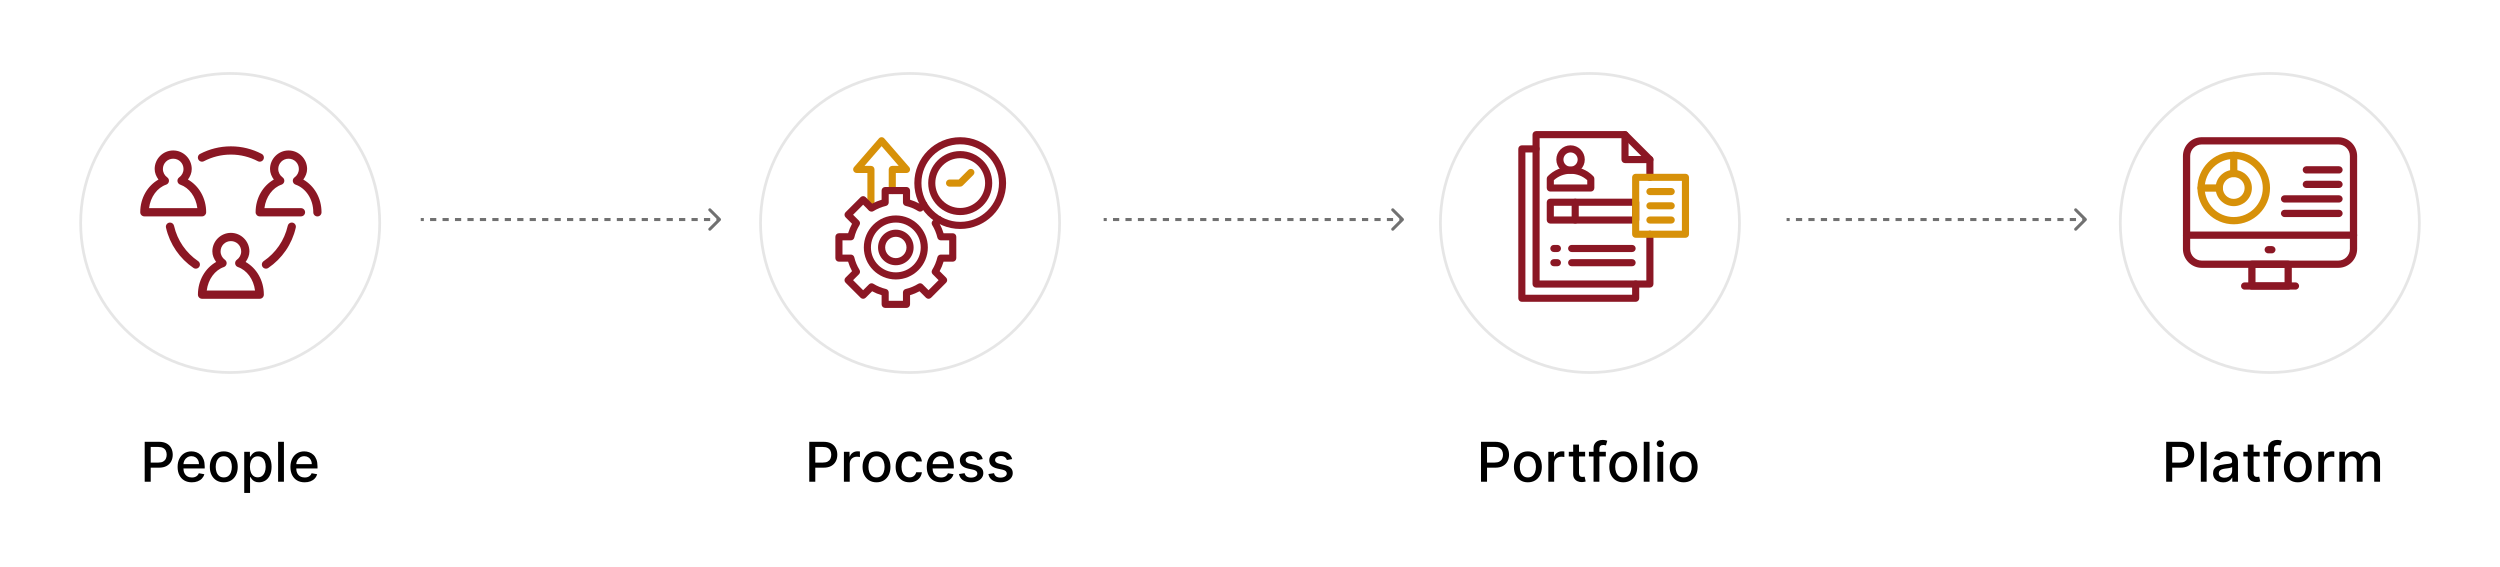 <svg width="820" height="186" viewBox="0 0 820 186" fill="none" xmlns="http://www.w3.org/2000/svg">
<g clip-path="url(#clip0_2499_2400)">
<g filter="url(#filter0_d_2499_2400)">
<circle cx="75.5" cy="69.5" r="49.5" fill="white"/>
<circle cx="75.5" cy="69.5" r="49.045" stroke="#E6E6E6" stroke-width="0.91"/>
</g>
<g filter="url(#filter1_d_2499_2400)">
<circle cx="298.5" cy="69.5" r="49.5" fill="white"/>
<circle cx="298.5" cy="69.5" r="49.045" stroke="#E6E6E6" stroke-width="0.91"/>
</g>
<g filter="url(#filter2_d_2499_2400)">
<circle cx="521.5" cy="69.5" r="49.5" fill="white"/>
<circle cx="521.5" cy="69.5" r="49.045" stroke="#E6E6E6" stroke-width="0.91"/>
</g>
<g filter="url(#filter3_d_2499_2400)">
<circle cx="744.5" cy="69.5" r="49.5" fill="white"/>
<circle cx="744.5" cy="69.5" r="49.045" stroke="#E6E6E6" stroke-width="0.91"/>
</g>
<path d="M766.952 87.857H722.19C718.777 87.857 716 85.079 716 81.666V51.19C716 47.777 718.777 45 722.19 45H766.952C770.365 45 773.142 47.777 773.142 51.19V81.666C773.142 85.079 770.365 87.857 766.952 87.857ZM722.19 47.38C720.09 47.38 718.381 49.089 718.381 51.19V81.666C718.381 83.766 720.09 85.475 722.19 85.475H766.952C769.053 85.475 770.761 83.766 770.761 81.666V51.19C770.761 49.089 769.053 47.38 766.952 47.38H722.19Z" fill="#8B1724"/>
<path d="M750.523 95H738.618C737.961 95 737.428 94.467 737.428 93.809V86.667C737.428 86.009 737.961 85.476 738.618 85.476H750.523C751.181 85.476 751.714 86.009 751.714 86.667V93.809C751.714 94.467 751.181 95 750.523 95ZM739.809 92.619H749.333V87.857H739.809V92.619Z" fill="#8B1724"/>
<path d="M752.905 95H736.239C735.582 95 735.049 94.467 735.049 93.809C735.049 93.152 735.582 92.619 736.239 92.619H752.905C753.563 92.619 754.096 93.152 754.096 93.809C754.096 94.467 753.563 95 752.905 95Z" fill="#8B1724"/>
<path d="M771.953 78.333H717.192C716.535 78.333 716.002 77.8 716.002 77.143C716.002 76.485 716.535 75.952 717.192 75.952H771.953C772.611 75.952 773.144 76.485 773.144 77.143C773.144 77.8 772.611 78.333 771.953 78.333Z" fill="#8B1724"/>
<path d="M732.667 67.619C729.385 67.619 726.715 64.949 726.715 61.666C726.715 58.384 729.385 55.714 732.667 55.714C735.95 55.714 738.62 58.384 738.62 61.666C738.62 64.949 735.95 67.619 732.667 67.619ZM732.667 58.095C730.698 58.095 729.096 59.697 729.096 61.666C729.096 63.636 730.698 65.238 732.667 65.238C734.636 65.238 736.239 63.636 736.239 61.666C736.239 59.697 734.636 58.095 732.667 58.095Z" fill="#D79109"/>
<path d="M732.667 73.571C726.103 73.571 720.762 68.231 720.762 61.666C720.762 55.101 726.102 49.761 732.667 49.761C739.232 49.761 744.572 55.101 744.572 61.666C744.572 68.231 739.232 73.571 732.667 73.571ZM732.667 52.142C727.416 52.142 723.143 56.415 723.143 61.666C723.143 66.917 727.416 71.19 732.667 71.19C737.918 71.19 742.191 66.917 742.191 61.666C742.191 56.415 737.918 52.142 732.667 52.142Z" fill="#D79109"/>
<path d="M732.667 58.095C732.01 58.095 731.477 57.562 731.477 56.904V50.952C731.477 50.295 732.01 49.761 732.667 49.761C733.324 49.761 733.858 50.295 733.858 50.952V56.904C733.858 57.562 733.324 58.095 732.667 58.095Z" fill="#D79109"/>
<path d="M727.907 62.858H721.954C721.297 62.858 720.764 62.325 720.764 61.667C720.764 61.01 721.297 60.477 721.954 60.477H727.907C728.564 60.477 729.097 61.01 729.097 61.667C729.097 62.325 728.564 62.858 727.907 62.858Z" fill="#D79109"/>
<path d="M767.19 71.191H749.333C748.676 71.191 748.143 70.657 748.143 70C748.143 69.343 748.676 68.81 749.333 68.81H767.19C767.847 68.81 768.38 69.343 768.38 70C768.38 70.657 767.847 71.191 767.19 71.191Z" fill="#8B1724"/>
<path d="M767.19 66.429H749.333C748.676 66.429 748.143 65.896 748.143 65.238C748.143 64.581 748.676 64.048 749.333 64.048H767.19C767.847 64.048 768.38 64.581 768.38 65.238C768.38 65.896 767.847 66.429 767.19 66.429Z" fill="#8B1724"/>
<path d="M767.19 61.667H756.476C755.818 61.667 755.285 61.134 755.285 60.477C755.285 59.819 755.818 59.286 756.476 59.286H767.19C767.847 59.286 768.38 59.819 768.38 60.477C768.38 61.134 767.847 61.667 767.19 61.667Z" fill="#8B1724"/>
<path d="M767.19 56.905H756.476C755.818 56.905 755.285 56.372 755.285 55.715C755.285 55.057 755.818 54.524 756.476 54.524H767.19C767.847 54.524 768.38 55.057 768.38 55.715C768.38 56.372 767.847 56.905 767.19 56.905Z" fill="#8B1724"/>
<path d="M745.166 83.095H743.976C743.318 83.095 742.785 82.562 742.785 81.904C742.785 81.247 743.318 80.714 743.976 80.714H745.166C745.824 80.714 746.357 81.247 746.357 81.904C746.357 82.562 745.824 83.095 745.166 83.095Z" fill="#8B1724"/>
<path d="M47.46 158V144.909H52.126C53.144 144.909 53.988 145.094 54.657 145.465C55.326 145.836 55.827 146.343 56.159 146.987C56.492 147.626 56.658 148.346 56.658 149.147C56.658 149.952 56.489 150.677 56.153 151.32C55.821 151.96 55.318 152.467 54.644 152.842C53.975 153.212 53.134 153.398 52.12 153.398H48.911V151.723H51.941C52.584 151.723 53.106 151.612 53.507 151.391C53.907 151.165 54.201 150.858 54.389 150.47C54.576 150.082 54.67 149.641 54.67 149.147C54.67 148.653 54.576 148.214 54.389 147.83C54.201 147.447 53.905 147.146 53.5 146.929C53.1 146.712 52.571 146.603 51.915 146.603H49.435V158H47.46ZM62.928 158.198C61.961 158.198 61.128 157.991 60.429 157.578C59.735 157.161 59.198 156.575 58.818 155.82C58.443 155.062 58.256 154.173 58.256 153.155C58.256 152.149 58.443 151.263 58.818 150.496C59.198 149.729 59.726 149.13 60.404 148.7C61.085 148.269 61.882 148.054 62.794 148.054C63.348 148.054 63.885 148.146 64.405 148.329C64.925 148.512 65.391 148.8 65.805 149.192C66.218 149.584 66.544 150.093 66.783 150.719C67.022 151.342 67.141 152.098 67.141 152.989V153.666H59.336V152.234H65.268C65.268 151.732 65.166 151.286 64.961 150.898C64.757 150.506 64.469 150.197 64.098 149.972C63.732 149.746 63.301 149.633 62.807 149.633C62.27 149.633 61.801 149.765 61.401 150.029C61.004 150.289 60.698 150.63 60.48 151.052C60.267 151.469 60.161 151.923 60.161 152.413V153.532C60.161 154.188 60.276 154.746 60.506 155.207C60.74 155.667 61.066 156.018 61.484 156.261C61.901 156.5 62.389 156.619 62.948 156.619C63.31 156.619 63.64 156.568 63.938 156.466C64.237 156.359 64.495 156.202 64.712 155.993C64.929 155.784 65.095 155.526 65.21 155.219L67.019 155.545C66.874 156.078 66.615 156.545 66.24 156.945C65.869 157.342 65.402 157.651 64.84 157.872C64.281 158.089 63.644 158.198 62.928 158.198ZM73.397 158.198C72.477 158.198 71.673 157.987 70.987 157.565C70.301 157.143 69.769 156.553 69.389 155.795C69.01 155.036 68.82 154.15 68.82 153.136C68.82 152.117 69.01 151.227 69.389 150.464C69.769 149.701 70.301 149.109 70.987 148.687C71.673 148.265 72.477 148.054 73.397 148.054C74.317 148.054 75.121 148.265 75.807 148.687C76.493 149.109 77.026 149.701 77.405 150.464C77.784 151.227 77.974 152.117 77.974 153.136C77.974 154.15 77.784 155.036 77.405 155.795C77.026 156.553 76.493 157.143 75.807 157.565C75.121 157.987 74.317 158.198 73.397 158.198ZM73.403 156.594C74 156.594 74.494 156.436 74.886 156.121C75.278 155.805 75.568 155.386 75.756 154.862C75.947 154.337 76.043 153.76 76.043 153.129C76.043 152.503 75.947 151.928 75.756 151.403C75.568 150.875 75.278 150.451 74.886 150.131C74.494 149.812 74 149.652 73.403 149.652C72.803 149.652 72.304 149.812 71.908 150.131C71.516 150.451 71.224 150.875 71.032 151.403C70.844 151.928 70.751 152.503 70.751 153.129C70.751 153.76 70.844 154.337 71.032 154.862C71.224 155.386 71.516 155.805 71.908 156.121C72.304 156.436 72.803 156.594 73.403 156.594ZM80.107 161.682V148.182H81.974V149.773H82.133C82.244 149.569 82.404 149.332 82.613 149.064C82.822 148.795 83.111 148.561 83.482 148.361C83.853 148.156 84.343 148.054 84.952 148.054C85.745 148.054 86.452 148.254 87.074 148.655C87.697 149.055 88.184 149.633 88.538 150.387C88.896 151.141 89.075 152.049 89.075 153.11C89.075 154.171 88.898 155.081 88.545 155.839C88.191 156.594 87.705 157.175 87.087 157.585C86.469 157.989 85.764 158.192 84.971 158.192C84.375 158.192 83.887 158.092 83.508 157.891C83.133 157.691 82.839 157.457 82.626 157.188C82.412 156.92 82.248 156.681 82.133 156.472H82.018V161.682H80.107ZM81.98 153.091C81.98 153.781 82.08 154.386 82.28 154.906C82.481 155.426 82.77 155.833 83.15 156.127C83.529 156.417 83.993 156.562 84.543 156.562C85.114 156.562 85.591 156.411 85.975 156.108C86.359 155.801 86.648 155.386 86.844 154.862C87.045 154.337 87.145 153.747 87.145 153.091C87.145 152.443 87.047 151.862 86.851 151.346C86.659 150.83 86.369 150.423 85.981 150.125C85.598 149.827 85.118 149.678 84.543 149.678C83.989 149.678 83.52 149.82 83.137 150.106C82.758 150.391 82.47 150.79 82.274 151.301C82.078 151.812 81.98 152.409 81.98 153.091ZM93.128 144.909V158H91.216V144.909H93.128ZM99.93 158.198C98.963 158.198 98.13 157.991 97.431 157.578C96.737 157.161 96.2 156.575 95.82 155.82C95.445 155.062 95.258 154.173 95.258 153.155C95.258 152.149 95.445 151.263 95.82 150.496C96.2 149.729 96.728 149.13 97.406 148.7C98.087 148.269 98.884 148.054 99.796 148.054C100.35 148.054 100.887 148.146 101.407 148.329C101.927 148.512 102.393 148.8 102.807 149.192C103.22 149.584 103.546 150.093 103.785 150.719C104.023 151.342 104.143 152.098 104.143 152.989V153.666H96.338V152.234H102.27C102.27 151.732 102.168 151.286 101.963 150.898C101.759 150.506 101.471 150.197 101.1 149.972C100.734 149.746 100.303 149.633 99.809 149.633C99.272 149.633 98.803 149.765 98.403 150.029C98.006 150.289 97.7 150.63 97.482 151.052C97.269 151.469 97.163 151.923 97.163 152.413V153.532C97.163 154.188 97.278 154.746 97.508 155.207C97.742 155.667 98.068 156.018 98.486 156.261C98.903 156.5 99.391 156.619 99.95 156.619C100.312 156.619 100.642 156.568 100.94 156.466C101.239 156.359 101.496 156.202 101.714 155.993C101.931 155.784 102.097 155.526 102.212 155.219L104.021 155.545C103.876 156.078 103.616 156.545 103.241 156.945C102.871 157.342 102.404 157.651 101.842 157.872C101.283 158.089 100.646 158.198 99.93 158.198Z" fill="black"/>
<path d="M265.441 158V144.909H270.107C271.126 144.909 271.97 145.094 272.639 145.465C273.308 145.836 273.808 146.343 274.141 146.987C274.473 147.626 274.639 148.346 274.639 149.147C274.639 149.952 274.471 150.677 274.134 151.32C273.802 151.96 273.299 152.467 272.626 152.842C271.957 153.212 271.115 153.398 270.101 153.398H266.892V151.723H269.922C270.565 151.723 271.087 151.612 271.488 151.391C271.889 151.165 272.183 150.858 272.37 150.47C272.558 150.082 272.651 149.641 272.651 149.147C272.651 148.653 272.558 148.214 272.37 147.83C272.183 147.447 271.886 147.146 271.482 146.929C271.081 146.712 270.553 146.603 269.896 146.603H267.416V158H265.441ZM276.801 158V148.182H278.649V149.741H278.751C278.93 149.213 279.245 148.798 279.697 148.495C280.153 148.188 280.669 148.035 281.244 148.035C281.363 148.035 281.504 148.039 281.666 148.048C281.832 148.056 281.962 148.067 282.056 148.08V149.908C281.979 149.886 281.843 149.863 281.647 149.837C281.451 149.808 281.255 149.793 281.059 149.793C280.607 149.793 280.204 149.888 279.85 150.08C279.501 150.268 279.224 150.53 279.019 150.866C278.815 151.199 278.713 151.578 278.713 152.004V158H276.801ZM287.494 158.198C286.573 158.198 285.77 157.987 285.084 157.565C284.398 157.143 283.865 156.553 283.486 155.795C283.107 155.036 282.917 154.15 282.917 153.136C282.917 152.117 283.107 151.227 283.486 150.464C283.865 149.701 284.398 149.109 285.084 148.687C285.77 148.265 286.573 148.054 287.494 148.054C288.414 148.054 289.217 148.265 289.903 148.687C290.59 149.109 291.122 149.701 291.502 150.464C291.881 151.227 292.07 152.117 292.07 153.136C292.07 154.15 291.881 155.036 291.502 155.795C291.122 156.553 290.59 157.143 289.903 157.565C289.217 157.987 288.414 158.198 287.494 158.198ZM287.5 156.594C288.097 156.594 288.591 156.436 288.983 156.121C289.375 155.805 289.665 155.386 289.852 154.862C290.044 154.337 290.14 153.76 290.14 153.129C290.14 152.503 290.044 151.928 289.852 151.403C289.665 150.875 289.375 150.451 288.983 150.131C288.591 149.812 288.097 149.652 287.5 149.652C286.899 149.652 286.401 149.812 286.004 150.131C285.612 150.451 285.32 150.875 285.129 151.403C284.941 151.928 284.847 152.503 284.847 153.129C284.847 153.76 284.941 154.337 285.129 154.862C285.32 155.386 285.612 155.805 286.004 156.121C286.401 156.436 286.899 156.594 287.5 156.594ZM298.339 158.198C297.389 158.198 296.571 157.983 295.885 157.553C295.203 157.118 294.679 156.519 294.312 155.756C293.946 154.994 293.763 154.12 293.763 153.136C293.763 152.138 293.95 151.259 294.325 150.496C294.7 149.729 295.229 149.13 295.91 148.7C296.592 148.269 297.396 148.054 298.32 148.054C299.066 148.054 299.731 148.192 300.315 148.469C300.898 148.742 301.369 149.126 301.727 149.62C302.089 150.114 302.305 150.692 302.373 151.352H300.513C300.41 150.892 300.176 150.496 299.81 150.163C299.447 149.831 298.962 149.665 298.352 149.665C297.82 149.665 297.353 149.805 296.952 150.087C296.556 150.364 296.247 150.76 296.025 151.276C295.804 151.787 295.693 152.392 295.693 153.091C295.693 153.807 295.802 154.425 296.019 154.945C296.236 155.464 296.543 155.867 296.94 156.153C297.34 156.438 297.811 156.581 298.352 156.581C298.714 156.581 299.043 156.515 299.337 156.383C299.635 156.246 299.884 156.053 300.084 155.801C300.289 155.55 300.432 155.247 300.513 154.893H302.373C302.305 155.528 302.098 156.095 301.753 156.594C301.408 157.092 300.945 157.484 300.366 157.77C299.79 158.055 299.115 158.198 298.339 158.198ZM308.648 158.198C307.681 158.198 306.848 157.991 306.149 157.578C305.454 157.161 304.917 156.575 304.538 155.82C304.163 155.062 303.976 154.173 303.976 153.155C303.976 152.149 304.163 151.263 304.538 150.496C304.917 149.729 305.446 149.13 306.123 148.7C306.805 148.269 307.602 148.054 308.514 148.054C309.068 148.054 309.605 148.146 310.125 148.329C310.645 148.512 311.111 148.8 311.525 149.192C311.938 149.584 312.264 150.093 312.503 150.719C312.741 151.342 312.861 152.098 312.861 152.989V153.666H305.056V152.234H310.988C310.988 151.732 310.885 151.286 310.681 150.898C310.476 150.506 310.189 150.197 309.818 149.972C309.451 149.746 309.021 149.633 308.527 149.633C307.99 149.633 307.521 149.765 307.12 150.029C306.724 150.289 306.417 150.63 306.2 151.052C305.987 151.469 305.88 151.923 305.88 152.413V153.532C305.88 154.188 305.995 154.746 306.226 155.207C306.46 155.667 306.786 156.018 307.204 156.261C307.621 156.5 308.109 156.619 308.667 156.619C309.03 156.619 309.36 156.568 309.658 156.466C309.956 156.359 310.214 156.202 310.432 155.993C310.649 155.784 310.815 155.526 310.93 155.219L312.739 155.545C312.594 156.078 312.334 156.545 311.959 156.945C311.589 157.342 311.122 157.651 310.559 157.872C310.001 158.089 309.364 158.198 308.648 158.198ZM322.338 150.579L320.606 150.886C320.534 150.664 320.419 150.453 320.261 150.253C320.108 150.053 319.899 149.888 319.634 149.761C319.37 149.633 319.04 149.569 318.644 149.569C318.103 149.569 317.651 149.69 317.289 149.933C316.926 150.172 316.745 150.481 316.745 150.86C316.745 151.188 316.867 151.452 317.11 151.653C317.353 151.853 317.745 152.017 318.286 152.145L319.845 152.503C320.749 152.712 321.422 153.033 321.865 153.468C322.309 153.903 322.53 154.467 322.53 155.162C322.53 155.75 322.36 156.274 322.019 156.734C321.682 157.19 321.211 157.548 320.606 157.808C320.005 158.068 319.309 158.198 318.516 158.198C317.416 158.198 316.519 157.964 315.825 157.495C315.13 157.022 314.704 156.351 314.546 155.482L316.394 155.2C316.509 155.682 316.745 156.046 317.103 156.293C317.461 156.536 317.928 156.658 318.503 156.658C319.13 156.658 319.63 156.528 320.005 156.268C320.38 156.004 320.568 155.682 320.568 155.303C320.568 154.996 320.453 154.738 320.223 154.529C319.997 154.32 319.649 154.163 319.181 154.056L317.519 153.692C316.603 153.483 315.925 153.151 315.486 152.695C315.051 152.239 314.834 151.661 314.834 150.962C314.834 150.383 314.996 149.876 315.32 149.441C315.644 149.006 316.091 148.668 316.662 148.425C317.233 148.178 317.887 148.054 318.625 148.054C319.686 148.054 320.521 148.284 321.13 148.744C321.74 149.2 322.142 149.812 322.338 150.579ZM331.989 150.579L330.256 150.886C330.184 150.664 330.069 150.453 329.911 150.253C329.758 150.053 329.549 149.888 329.285 149.761C329.021 149.633 328.69 149.569 328.294 149.569C327.753 149.569 327.301 149.69 326.939 149.933C326.577 150.172 326.396 150.481 326.396 150.86C326.396 151.188 326.517 151.452 326.76 151.653C327.003 151.853 327.395 152.017 327.936 152.145L329.496 152.503C330.399 152.712 331.073 153.033 331.516 153.468C331.959 153.903 332.18 154.467 332.18 155.162C332.18 155.75 332.01 156.274 331.669 156.734C331.332 157.19 330.862 157.548 330.256 157.808C329.656 158.068 328.959 158.198 328.166 158.198C327.067 158.198 326.17 157.964 325.475 157.495C324.781 157.022 324.354 156.351 324.197 155.482L326.044 155.2C326.159 155.682 326.396 156.046 326.754 156.293C327.112 156.536 327.578 156.658 328.153 156.658C328.78 156.658 329.281 156.528 329.656 156.268C330.031 156.004 330.218 155.682 330.218 155.303C330.218 154.996 330.103 154.738 329.873 154.529C329.647 154.32 329.3 154.163 328.831 154.056L327.169 153.692C326.253 153.483 325.575 153.151 325.136 152.695C324.702 152.239 324.484 151.661 324.484 150.962C324.484 150.383 324.646 149.876 324.97 149.441C325.294 149.006 325.742 148.668 326.313 148.425C326.884 148.178 327.538 148.054 328.275 148.054C329.336 148.054 330.171 148.284 330.781 148.744C331.39 149.2 331.793 149.812 331.989 150.579Z" fill="black"/>
<path d="M485.77 158V144.909H490.436C491.455 144.909 492.299 145.094 492.968 145.465C493.637 145.836 494.137 146.343 494.47 146.987C494.802 147.626 494.968 148.346 494.968 149.147C494.968 149.952 494.8 150.677 494.463 151.32C494.131 151.96 493.628 152.467 492.955 152.842C492.286 153.212 491.444 153.398 490.43 153.398H487.221V151.723H490.251C490.895 151.723 491.417 151.612 491.817 151.391C492.218 151.165 492.512 150.858 492.699 150.47C492.887 150.082 492.98 149.641 492.98 149.147C492.98 148.653 492.887 148.214 492.699 147.83C492.512 147.447 492.216 147.146 491.811 146.929C491.41 146.712 490.882 146.603 490.225 146.603H487.745V158H485.77ZM501.143 158.198C500.223 158.198 499.419 157.987 498.733 157.565C498.047 157.143 497.515 156.553 497.135 155.795C496.756 155.036 496.566 154.15 496.566 153.136C496.566 152.117 496.756 151.227 497.135 150.464C497.515 149.701 498.047 149.109 498.733 148.687C499.419 148.265 500.223 148.054 501.143 148.054C502.064 148.054 502.867 148.265 503.553 148.687C504.239 149.109 504.772 149.701 505.151 150.464C505.53 151.227 505.72 152.117 505.72 153.136C505.72 154.15 505.53 155.036 505.151 155.795C504.772 156.553 504.239 157.143 503.553 157.565C502.867 157.987 502.064 158.198 501.143 158.198ZM501.15 156.594C501.746 156.594 502.24 156.436 502.632 156.121C503.025 155.805 503.314 155.386 503.502 154.862C503.694 154.337 503.789 153.76 503.789 153.129C503.789 152.503 503.694 151.928 503.502 151.403C503.314 150.875 503.025 150.451 502.632 150.131C502.24 149.812 501.746 149.652 501.15 149.652C500.549 149.652 500.05 149.812 499.654 150.131C499.262 150.451 498.97 150.875 498.778 151.403C498.591 151.928 498.497 152.503 498.497 153.129C498.497 153.76 498.591 154.337 498.778 154.862C498.97 155.386 499.262 155.805 499.654 156.121C500.05 156.436 500.549 156.594 501.15 156.594ZM507.853 158V148.182H509.7V149.741H509.803C509.982 149.213 510.297 148.798 510.749 148.495C511.205 148.188 511.72 148.035 512.296 148.035C512.415 148.035 512.556 148.039 512.718 148.048C512.884 148.056 513.014 148.067 513.107 148.08V149.908C513.031 149.886 512.894 149.863 512.698 149.837C512.502 149.808 512.306 149.793 512.11 149.793C511.659 149.793 511.256 149.888 510.902 150.08C510.553 150.268 510.276 150.53 510.071 150.866C509.867 151.199 509.764 151.578 509.764 152.004V158H507.853ZM519.925 148.182V149.716H514.562V148.182H519.925ZM516 145.83H517.911V155.117C517.911 155.488 517.966 155.767 518.077 155.955C518.188 156.138 518.331 156.263 518.506 156.332C518.684 156.396 518.878 156.428 519.087 156.428C519.241 156.428 519.375 156.417 519.49 156.396C519.605 156.374 519.694 156.357 519.758 156.344L520.104 157.923C519.993 157.966 519.835 158.009 519.631 158.051C519.426 158.098 519.17 158.124 518.863 158.128C518.361 158.136 517.892 158.047 517.457 157.859C517.023 157.672 516.671 157.382 516.403 156.99C516.134 156.598 516 156.106 516 155.513V145.83ZM526.711 148.182V149.716H521.163V148.182H526.711ZM522.684 158V147.044C522.684 146.43 522.819 145.921 523.087 145.516C523.355 145.107 523.711 144.803 524.154 144.602C524.598 144.398 525.079 144.295 525.599 144.295C525.983 144.295 526.311 144.327 526.583 144.391C526.856 144.451 527.059 144.506 527.191 144.558L526.743 146.104C526.654 146.079 526.539 146.049 526.398 146.015C526.257 145.977 526.087 145.957 525.887 145.957C525.422 145.957 525.09 146.072 524.89 146.303C524.694 146.533 524.596 146.865 524.596 147.3V158H522.684ZM532.432 158.198C531.512 158.198 530.708 157.987 530.022 157.565C529.336 157.143 528.804 156.553 528.424 155.795C528.045 155.036 527.855 154.15 527.855 153.136C527.855 152.117 528.045 151.227 528.424 150.464C528.804 149.701 529.336 149.109 530.022 148.687C530.708 148.265 531.512 148.054 532.432 148.054C533.353 148.054 534.156 148.265 534.842 148.687C535.528 149.109 536.061 149.701 536.44 150.464C536.819 151.227 537.009 152.117 537.009 153.136C537.009 154.15 536.819 155.036 536.44 155.795C536.061 156.553 535.528 157.143 534.842 157.565C534.156 157.987 533.353 158.198 532.432 158.198ZM532.439 156.594C533.035 156.594 533.529 156.436 533.922 156.121C534.314 155.805 534.603 155.386 534.791 154.862C534.983 154.337 535.078 153.76 535.078 153.129C535.078 152.503 534.983 151.928 534.791 151.403C534.603 150.875 534.314 150.451 533.922 150.131C533.529 149.812 533.035 149.652 532.439 149.652C531.838 149.652 531.339 149.812 530.943 150.131C530.551 150.451 530.259 150.875 530.067 151.403C529.88 151.928 529.786 152.503 529.786 153.129C529.786 153.76 529.88 154.337 530.067 154.862C530.259 155.386 530.551 155.805 530.943 156.121C531.339 156.436 531.838 156.594 532.439 156.594ZM541.053 144.909V158H539.142V144.909H541.053ZM543.625 158V148.182H545.536V158H543.625ZM544.59 146.667C544.257 146.667 543.972 146.556 543.733 146.335C543.499 146.109 543.382 145.84 543.382 145.529C543.382 145.214 543.499 144.945 543.733 144.724C543.972 144.498 544.257 144.385 544.59 144.385C544.922 144.385 545.206 144.498 545.44 144.724C545.679 144.945 545.798 145.214 545.798 145.529C545.798 145.84 545.679 146.109 545.44 146.335C545.206 146.556 544.922 146.667 544.59 146.667ZM552.243 158.198C551.322 158.198 550.519 157.987 549.833 157.565C549.147 157.143 548.614 156.553 548.235 155.795C547.856 155.036 547.666 154.15 547.666 153.136C547.666 152.117 547.856 151.227 548.235 150.464C548.614 149.701 549.147 149.109 549.833 148.687C550.519 148.265 551.322 148.054 552.243 148.054C553.163 148.054 553.966 148.265 554.653 148.687C555.339 149.109 555.871 149.701 556.251 150.464C556.63 151.227 556.819 152.117 556.819 153.136C556.819 154.15 556.63 155.036 556.251 155.795C555.871 156.553 555.339 157.143 554.653 157.565C553.966 157.987 553.163 158.198 552.243 158.198ZM552.249 156.594C552.846 156.594 553.34 156.436 553.732 156.121C554.124 155.805 554.414 155.386 554.601 154.862C554.793 154.337 554.889 153.76 554.889 153.129C554.889 152.503 554.793 151.928 554.601 151.403C554.414 150.875 554.124 150.451 553.732 150.131C553.34 149.812 552.846 149.652 552.249 149.652C551.648 149.652 551.15 149.812 550.753 150.131C550.361 150.451 550.069 150.875 549.878 151.403C549.69 151.928 549.596 152.503 549.596 153.129C549.596 153.76 549.69 154.337 549.878 154.862C550.069 155.386 550.361 155.805 550.753 156.121C551.15 156.436 551.648 156.594 552.249 156.594Z" fill="black"/>
<path d="M710.508 158V144.909H715.174C716.192 144.909 717.036 145.094 717.705 145.465C718.374 145.836 718.875 146.343 719.207 146.987C719.54 147.626 719.706 148.346 719.706 149.147C719.706 149.952 719.537 150.677 719.201 151.32C718.868 151.96 718.366 152.467 717.692 152.842C717.023 153.212 716.182 153.398 715.167 153.398H711.959V151.723H714.988C715.632 151.723 716.154 151.612 716.554 151.391C716.955 151.165 717.249 150.858 717.437 150.47C717.624 150.082 717.718 149.641 717.718 149.147C717.718 148.653 717.624 148.214 717.437 147.83C717.249 147.447 716.953 147.146 716.548 146.929C716.147 146.712 715.619 146.603 714.963 146.603H712.483V158H710.508ZM723.779 144.909V158H721.868V144.909H723.779ZM729.207 158.217C728.585 158.217 728.023 158.102 727.52 157.872C727.017 157.638 726.619 157.299 726.325 156.856C726.035 156.413 725.89 155.869 725.89 155.226C725.89 154.672 725.997 154.216 726.21 153.858C726.423 153.5 726.71 153.217 727.073 153.008C727.435 152.799 727.84 152.641 728.287 152.535C728.734 152.428 729.19 152.347 729.655 152.292C730.243 152.224 730.72 152.168 731.087 152.126C731.453 152.079 731.72 152.004 731.886 151.902C732.052 151.8 732.135 151.634 732.135 151.403V151.359C732.135 150.8 731.977 150.368 731.662 150.061C731.351 149.754 730.886 149.601 730.269 149.601C729.625 149.601 729.118 149.744 728.747 150.029C728.381 150.31 728.127 150.624 727.987 150.969L726.19 150.56C726.403 149.963 726.715 149.482 727.124 149.115C727.537 148.744 728.012 148.476 728.549 148.31C729.086 148.139 729.651 148.054 730.243 148.054C730.635 148.054 731.051 148.101 731.489 148.195C731.933 148.284 732.346 148.45 732.729 148.693C733.117 148.936 733.435 149.283 733.682 149.735C733.929 150.183 734.053 150.764 734.053 151.48V158H732.186V156.658H732.109C731.986 156.905 731.801 157.148 731.553 157.386C731.306 157.625 730.989 157.823 730.601 157.981C730.213 158.138 729.749 158.217 729.207 158.217ZM729.623 156.683C730.151 156.683 730.603 156.579 730.978 156.37C731.357 156.161 731.645 155.888 731.841 155.552C732.041 155.211 732.141 154.847 732.141 154.459V153.193C732.073 153.261 731.941 153.325 731.745 153.385C731.553 153.44 731.334 153.489 731.087 153.532C730.84 153.57 730.599 153.607 730.364 153.641C730.13 153.67 729.934 153.696 729.776 153.717C729.406 153.764 729.067 153.843 728.76 153.954C728.457 154.065 728.215 154.224 728.031 154.433C727.852 154.638 727.763 154.911 727.763 155.251C727.763 155.724 727.938 156.082 728.287 156.325C728.636 156.564 729.082 156.683 729.623 156.683ZM741.181 148.182V149.716H735.818V148.182H741.181ZM737.257 145.83H739.168V155.117C739.168 155.488 739.223 155.767 739.334 155.955C739.445 156.138 739.588 156.263 739.762 156.332C739.941 156.396 740.135 156.428 740.344 156.428C740.497 156.428 740.632 156.417 740.747 156.396C740.862 156.374 740.951 156.357 741.015 156.344L741.36 157.923C741.25 157.966 741.092 158.009 740.887 158.051C740.683 158.098 740.427 158.124 740.12 158.128C739.617 158.136 739.149 158.047 738.714 157.859C738.279 157.672 737.928 157.382 737.659 156.99C737.391 156.598 737.257 156.106 737.257 155.513V145.83ZM747.968 148.182V149.716H742.42V148.182H747.968ZM743.941 158V147.044C743.941 146.43 744.075 145.921 744.344 145.516C744.612 145.107 744.968 144.803 745.411 144.602C745.854 144.398 746.336 144.295 746.856 144.295C747.239 144.295 747.568 144.327 747.84 144.391C748.113 144.451 748.315 144.506 748.448 144.558L748 146.104C747.911 146.079 747.796 146.049 747.655 146.015C747.514 145.977 747.344 145.957 747.144 145.957C746.679 145.957 746.347 146.072 746.146 146.303C745.95 146.533 745.852 146.865 745.852 147.3V158H743.941ZM753.689 158.198C752.769 158.198 751.965 157.987 751.279 157.565C750.593 157.143 750.06 156.553 749.681 155.795C749.302 155.036 749.112 154.15 749.112 153.136C749.112 152.117 749.302 151.227 749.681 150.464C750.06 149.701 750.593 149.109 751.279 148.687C751.965 148.265 752.769 148.054 753.689 148.054C754.609 148.054 755.413 148.265 756.099 148.687C756.785 149.109 757.318 149.701 757.697 150.464C758.076 151.227 758.266 152.117 758.266 153.136C758.266 154.15 758.076 155.036 757.697 155.795C757.318 156.553 756.785 157.143 756.099 157.565C755.413 157.987 754.609 158.198 753.689 158.198ZM753.695 156.594C754.292 156.594 754.786 156.436 755.178 156.121C755.57 155.805 755.86 155.386 756.048 154.862C756.239 154.337 756.335 153.76 756.335 153.129C756.335 152.503 756.239 151.928 756.048 151.403C755.86 150.875 755.57 150.451 755.178 150.131C754.786 149.812 754.292 149.652 753.695 149.652C753.095 149.652 752.596 149.812 752.2 150.131C751.808 150.451 751.516 150.875 751.324 151.403C751.136 151.928 751.043 152.503 751.043 153.129C751.043 153.76 751.136 154.337 751.324 154.862C751.516 155.386 751.808 155.805 752.2 156.121C752.596 156.436 753.095 156.594 753.695 156.594ZM760.399 158V148.182H762.246V149.741H762.349C762.528 149.213 762.843 148.798 763.295 148.495C763.751 148.188 764.266 148.035 764.842 148.035C764.961 148.035 765.101 148.039 765.263 148.048C765.43 148.056 765.56 148.067 765.653 148.08V149.908C765.577 149.886 765.44 149.863 765.244 149.837C765.048 149.808 764.852 149.793 764.656 149.793C764.204 149.793 763.802 149.888 763.448 150.08C763.099 150.268 762.822 150.53 762.617 150.866C762.413 151.199 762.31 151.578 762.31 152.004V158H760.399ZM767.307 158V148.182H769.142V149.78H769.263C769.468 149.239 769.802 148.817 770.267 148.514C770.731 148.207 771.287 148.054 771.935 148.054C772.591 148.054 773.141 148.207 773.584 148.514C774.032 148.821 774.362 149.243 774.575 149.78H774.677C774.912 149.256 775.285 148.838 775.796 148.527C776.307 148.212 776.917 148.054 777.624 148.054C778.515 148.054 779.241 148.333 779.804 148.891C780.37 149.45 780.654 150.291 780.654 151.416V158H778.743V151.595C778.743 150.93 778.562 150.449 778.199 150.151C777.837 149.852 777.405 149.703 776.902 149.703C776.28 149.703 775.796 149.895 775.451 150.278C775.106 150.658 774.933 151.146 774.933 151.742V158H773.028V151.474C773.028 150.941 772.862 150.513 772.53 150.189C772.197 149.865 771.765 149.703 771.232 149.703C770.87 149.703 770.535 149.799 770.228 149.991C769.926 150.178 769.681 150.44 769.493 150.777C769.31 151.114 769.218 151.504 769.218 151.947V158H767.307Z" fill="black"/>
<path d="M236.354 72.354C236.549 72.158 236.549 71.842 236.354 71.646L233.172 68.465C232.976 68.269 232.66 68.269 232.464 68.465C232.269 68.66 232.269 68.976 232.464 69.172L235.293 72L232.464 74.828C232.269 75.024 232.269 75.34 232.464 75.535C232.66 75.731 232.976 75.731 233.172 75.535L236.354 72.354ZM138 72.5H139.021V71.5H138V72.5ZM141.062 72.5H143.104V71.5H141.062V72.5ZM145.146 72.5H147.187V71.5H145.146V72.5ZM149.229 72.5H151.271V71.5H149.229V72.5ZM153.312 72.5H155.354V71.5H153.312V72.5ZM157.396 72.5H159.437V71.5H157.396V72.5ZM161.479 72.5H163.521V71.5H161.479V72.5ZM165.562 72.5H167.604V71.5H165.562V72.5ZM169.646 72.5H171.687V71.5H169.646V72.5ZM173.729 72.5H175.771V71.5H173.729V72.5ZM177.812 72.5H179.854V71.5H177.812V72.5ZM181.896 72.5H183.938V71.5H181.896V72.5ZM185.979 72.5H188.021V71.5H185.979V72.5ZM190.063 72.5H192.104V71.5H190.063V72.5ZM194.146 72.5H196.188V71.5H194.146V72.5ZM198.229 72.5H200.271V71.5H198.229V72.5ZM202.313 72.5H204.354V71.5H202.313V72.5ZM206.396 72.5H208.438V71.5H206.396V72.5ZM210.479 72.5H212.521V71.5H210.479V72.5ZM214.562 72.5H216.604V71.5H214.562V72.5ZM218.646 72.5H220.687V71.5H218.646V72.5ZM222.729 72.5H224.771V71.5H222.729V72.5ZM226.812 72.5H228.854V71.5H226.812V72.5ZM230.896 72.5H232.937V71.5H230.896V72.5ZM234.979 72.5H236V71.5H234.979V72.5Z" fill="#717171"/>
<path d="M460.354 72.354C460.549 72.158 460.549 71.842 460.354 71.646L457.172 68.465C456.976 68.269 456.66 68.269 456.464 68.465C456.269 68.66 456.269 68.976 456.464 69.172L459.293 72L456.464 74.828C456.269 75.024 456.269 75.34 456.464 75.535C456.66 75.731 456.976 75.731 457.172 75.535L460.354 72.354ZM362 72.5H363.021V71.5H362V72.5ZM365.062 72.5H367.104V71.5H365.062V72.5ZM369.146 72.5H371.187V71.5H369.146V72.5ZM373.229 72.5H375.271V71.5H373.229V72.5ZM377.312 72.5H379.354V71.5H377.312V72.5ZM381.396 72.5H383.437V71.5H381.396V72.5ZM385.479 72.5H387.521V71.5H385.479V72.5ZM389.562 72.5H391.604V71.5H389.562V72.5ZM393.646 72.5H395.687V71.5H393.646V72.5ZM397.729 72.5H399.771V71.5H397.729V72.5ZM401.812 72.5H403.854V71.5H401.812V72.5ZM405.896 72.5H407.938V71.5H405.896V72.5ZM409.979 72.5H412.021V71.5H409.979V72.5ZM414.063 72.5H416.104V71.5H414.063V72.5ZM418.146 72.5H420.188V71.5H418.146V72.5ZM422.229 72.5H424.271V71.5H422.229V72.5ZM426.313 72.5H428.354V71.5H426.313V72.5ZM430.396 72.5H432.438V71.5H430.396V72.5ZM434.479 72.5H436.521V71.5H434.479V72.5ZM438.562 72.5H440.604V71.5H438.562V72.5ZM442.646 72.5H444.687V71.5H442.646V72.5ZM446.729 72.5H448.771V71.5H446.729V72.5ZM450.812 72.5H452.854V71.5H450.812V72.5ZM454.896 72.5H456.937V71.5H454.896V72.5ZM458.979 72.5H460V71.5H458.979V72.5Z" fill="#717171"/>
<path d="M684.354 72.354C684.549 72.158 684.549 71.842 684.354 71.646L681.172 68.465C680.976 68.269 680.66 68.269 680.464 68.465C680.269 68.66 680.269 68.976 680.464 69.172L683.293 72L680.464 74.828C680.269 75.024 680.269 75.34 680.464 75.535C680.66 75.731 680.976 75.731 681.172 75.535L684.354 72.354ZM586 72.5H587.021V71.5H586V72.5ZM589.062 72.5H591.104V71.5H589.062V72.5ZM593.146 72.5H595.187V71.5H593.146V72.5ZM597.229 72.5H599.271V71.5H597.229V72.5ZM601.312 72.5H603.354V71.5H601.312V72.5ZM605.396 72.5H607.437V71.5H605.396V72.5ZM609.479 72.5H611.521V71.5H609.479V72.5ZM613.562 72.5H615.604V71.5H613.562V72.5ZM617.646 72.5H619.687V71.5H617.646V72.5ZM621.729 72.5H623.771V71.5H621.729V72.5ZM625.812 72.5H627.854V71.5H625.812V72.5ZM629.896 72.5H631.938V71.5H629.896V72.5ZM633.979 72.5H636.021V71.5H633.979V72.5ZM638.063 72.5H640.104V71.5H638.063V72.5ZM642.146 72.5H644.188V71.5H642.146V72.5ZM646.229 72.5H648.271V71.5H646.229V72.5ZM650.313 72.5H652.354V71.5H650.313V72.5ZM654.396 72.5H656.438V71.5H654.396V72.5ZM658.479 72.5H660.521V71.5H658.479V72.5ZM662.562 72.5H664.604V71.5H662.562V72.5ZM666.646 72.5H668.687V71.5H666.646V72.5ZM670.729 72.5H672.771V71.5H670.729V72.5ZM674.812 72.5H676.854V71.5H674.812V72.5ZM678.896 72.5H680.937V71.5H678.896V72.5ZM682.979 72.5H684V71.5H682.979V72.5Z" fill="#717171"/>
<path d="M541.166 94.333H503.833C503.189 94.333 502.666 93.811 502.666 93.167V44.167C502.666 43.523 503.189 43 503.833 43H532.999C533.309 43 533.606 43.123 533.824 43.342L541.991 51.508C542.21 51.727 542.332 52.024 542.332 52.333V58.166C542.332 58.811 541.81 59.333 541.166 59.333C540.522 59.333 539.999 58.811 539.999 58.166V52.817L532.516 45.333H504.999V91.999H539.998V76.833C539.998 76.189 540.521 75.666 541.165 75.666C541.809 75.666 542.332 76.189 542.332 76.833V93.165C542.332 93.809 541.809 94.332 541.165 94.332L541.166 94.333Z" fill="#8B1724"/>
<path d="M521.783 62.834H508.499C507.855 62.834 507.332 62.311 507.332 61.667V58.612C507.332 58.305 507.453 58.011 507.668 57.793C509.656 55.777 512.31 54.667 515.14 54.667C517.971 54.667 520.625 55.777 522.613 57.793C522.828 58.011 522.949 58.305 522.949 58.612V61.667C522.949 62.311 522.426 62.834 521.782 62.834H521.783ZM509.666 60.501H520.616V59.109C519.113 57.746 517.186 57.001 515.141 57.001C513.095 57.001 511.169 57.746 509.666 59.109V60.501Z" fill="#8B1724"/>
<path d="M515.141 57.001C512.568 57.001 510.475 54.907 510.475 52.334C510.475 49.761 512.568 47.667 515.141 47.667C517.715 47.667 519.808 49.761 519.808 52.334C519.808 54.907 517.715 57.001 515.141 57.001ZM515.141 50.001C513.855 50.001 512.808 51.047 512.808 52.334C512.808 53.62 513.855 54.667 515.141 54.667C516.428 54.667 517.475 53.62 517.475 52.334C517.475 51.047 516.428 50.001 515.141 50.001Z" fill="#8B1724"/>
<path d="M536.5 99H499.167C498.523 99 498 98.477 498 97.833V48.833C498 48.189 498.522 47.666 499.167 47.666H503.833C504.477 47.666 505 48.189 505 48.833C505 49.477 504.478 50 503.833 50H500.333V96.666H535.332V93.166C535.332 92.522 535.855 91.999 536.499 91.999C537.143 91.999 537.666 92.522 537.666 93.166V97.833C537.666 98.477 537.143 98.999 536.499 98.999L536.5 99Z" fill="#8B1724"/>
<path d="M541.167 53.501H533.001C532.357 53.501 531.834 52.978 531.834 52.334V44.168C531.834 43.523 532.356 43.001 533.001 43.001C533.645 43.001 534.167 43.523 534.167 44.168V51.168H541.167C541.811 51.168 542.334 51.69 542.334 52.334C542.334 52.978 541.812 53.501 541.167 53.501L541.167 53.501Z" fill="#8B1724"/>
<path d="M536.498 73.334H508.499C507.855 73.334 507.332 72.812 507.332 72.168V66.334C507.332 65.69 507.855 65.168 508.499 65.168H536.498C537.143 65.168 537.665 65.69 537.665 66.334V72.168C537.665 72.812 537.143 73.334 536.498 73.334ZM509.666 71.001H535.331V67.501H509.666V71.001Z" fill="#8B1724"/>
<path d="M516.667 73.334C516.023 73.334 515.5 72.812 515.5 72.168V66.334C515.5 65.69 516.022 65.168 516.667 65.168C517.311 65.168 517.833 65.69 517.833 66.334V72.168C517.833 72.812 517.311 73.334 516.667 73.334Z" fill="#8B1724"/>
<path d="M510.833 82.667H509.667C509.023 82.667 508.5 82.145 508.5 81.501C508.5 80.856 509.022 80.334 509.667 80.334H510.833C511.478 80.334 512 80.856 512 81.501C512 82.145 511.478 82.667 510.833 82.667Z" fill="#8B1724"/>
<path d="M535.332 82.667H515.499C514.855 82.667 514.332 82.145 514.332 81.501C514.332 80.856 514.855 80.334 515.499 80.334H535.332C535.976 80.334 536.499 80.856 536.499 81.501C536.499 82.145 535.976 82.667 535.332 82.667Z" fill="#8B1724"/>
<path d="M510.833 87.333H509.667C509.023 87.333 508.5 86.81 508.5 86.166C508.5 85.522 509.022 84.999 509.667 84.999H510.833C511.478 84.999 512 85.522 512 86.166C512 86.81 511.478 87.333 510.833 87.333Z" fill="#8B1724"/>
<path d="M535.332 87.333H515.499C514.855 87.333 514.332 86.81 514.332 86.166C514.332 85.522 514.855 84.999 515.499 84.999H535.332C535.976 84.999 536.499 85.522 536.499 86.166C536.499 86.81 535.976 87.333 535.332 87.333Z" fill="#8B1724"/>
<path d="M552.831 78H536.499C535.855 78 535.332 77.477 535.332 76.833V58.167C535.332 57.523 535.855 57 536.499 57H552.831C553.476 57 553.998 57.523 553.998 58.167V76.833C553.998 77.477 553.476 78 552.831 78ZM537.665 75.667H551.664V59.334H537.665V75.667Z" fill="#D79109"/>
<path d="M548.167 64.001H541.167C540.523 64.001 540 63.478 540 62.834C540 62.19 540.522 61.667 541.167 61.667H548.167C548.811 61.667 549.333 62.19 549.333 62.834C549.333 63.478 548.811 64.001 548.167 64.001Z" fill="#D79109"/>
<path d="M548.167 68.666H541.167C540.523 68.666 540 68.144 540 67.5C540 66.856 540.522 66.333 541.167 66.333H548.167C548.811 66.333 549.333 66.856 549.333 67.5C549.333 68.144 548.811 68.666 548.167 68.666Z" fill="#D79109"/>
<path d="M548.167 73.334H541.167C540.523 73.334 540 72.812 540 72.167C540 71.523 540.522 71.001 541.167 71.001H548.167C548.811 71.001 549.333 71.523 549.333 72.167C549.333 72.812 548.811 73.334 548.167 73.334Z" fill="#D79109"/>
<path d="M75.73 48C72.092 48 68.656 48.892 65.637 50.47C64.972 50.814 64.712 51.632 65.056 52.297C65.4 52.962 66.218 53.221 66.883 52.878C69.527 51.495 72.534 50.703 75.73 50.703C78.925 50.703 81.932 51.495 84.577 52.878C85.242 53.221 86.06 52.962 86.403 52.297C86.747 51.632 86.488 50.814 85.823 50.47C82.804 48.892 79.368 48 75.73 48H75.73ZM56.811 49.351C53.468 49.351 50.73 52.09 50.73 55.432C50.73 56.752 51.256 57.898 51.975 58.895C48.413 60.919 46 64.926 46 69.622C46 70.368 46.605 70.973 47.351 70.973H66.27C67.016 70.973 67.622 70.368 67.622 69.622C67.622 64.926 65.207 60.919 61.646 58.895C62.365 57.898 62.892 56.752 62.892 55.432C62.892 52.09 60.153 49.351 56.811 49.351V49.351ZM94.649 49.351C91.306 49.351 88.567 52.09 88.567 55.432C88.567 56.752 89.094 57.898 89.814 58.895C86.252 60.919 83.838 64.926 83.838 69.622C83.838 70.368 84.443 70.973 85.189 70.973H98.703C99.065 70.978 99.413 70.838 99.671 70.584C99.929 70.33 100.073 69.984 100.073 69.622C100.073 69.26 99.929 68.913 99.671 68.659C99.413 68.405 99.065 68.265 98.703 68.27H86.731C87.201 64.541 89.422 61.565 92.347 60.563C92.829 60.399 93.177 59.977 93.248 59.474C93.319 58.97 93.102 58.469 92.685 58.177C91.827 57.56 91.27 56.567 91.27 55.432C91.27 53.55 92.767 52.054 94.649 52.054C96.531 52.054 98.027 53.55 98.027 55.432C98.027 56.567 97.471 57.561 96.612 58.177C96.196 58.469 95.978 58.97 96.049 59.474C96.121 59.977 96.469 60.399 96.95 60.563C100.233 61.688 102.757 65.239 102.757 69.622C102.752 69.983 102.892 70.332 103.146 70.59C103.4 70.847 103.747 70.992 104.108 70.992C104.47 70.992 104.817 70.847 105.071 70.59C105.325 70.332 105.465 69.983 105.459 69.622C105.459 64.926 103.046 60.919 99.484 58.895C100.203 57.898 100.73 56.752 100.73 55.432C100.73 52.09 97.992 49.351 94.649 49.351L94.649 49.351ZM56.811 52.054C58.693 52.054 60.189 53.551 60.189 55.432C60.189 56.567 59.633 57.561 58.775 58.177C58.357 58.469 58.14 58.97 58.211 59.474C58.282 59.978 58.631 60.399 59.112 60.563C62.038 61.565 64.259 64.541 64.729 68.27H48.892C49.362 64.541 51.584 61.566 54.509 60.563C54.99 60.399 55.339 59.978 55.41 59.474C55.481 58.97 55.264 58.469 54.847 58.177C53.988 57.561 53.432 56.567 53.432 55.432C53.432 53.551 54.928 52.054 56.81 52.054H56.811ZM55.713 73C55.307 73.014 54.929 73.21 54.683 73.533C54.438 73.857 54.35 74.273 54.446 74.668C55.685 80.139 58.969 84.83 63.462 87.886C63.759 88.088 64.124 88.163 64.476 88.096C64.829 88.029 65.14 87.824 65.341 87.527C65.543 87.23 65.619 86.866 65.551 86.513C65.484 86.16 65.279 85.849 64.982 85.648C61.045 82.97 58.171 78.867 57.085 74.077C56.952 73.431 56.372 72.976 55.713 73L55.713 73ZM95.578 73C94.983 73.053 94.494 73.491 94.374 74.077C93.289 78.867 90.415 82.97 86.478 85.648C86.181 85.85 85.976 86.16 85.909 86.513C85.841 86.866 85.917 87.23 86.118 87.527C86.32 87.824 86.631 88.029 86.984 88.096C87.336 88.163 87.701 88.088 87.998 87.886C92.491 84.83 95.774 80.139 97.014 74.668C97.118 74.244 97.011 73.795 96.726 73.464C96.441 73.133 96.013 72.96 95.578 73L95.578 73ZM75.73 76.378C72.387 76.378 69.649 79.117 69.649 82.459C69.649 83.779 70.176 84.925 70.895 85.922C67.333 87.946 64.919 91.953 64.919 96.649C64.919 97.395 65.524 98 66.271 98H85.19C85.936 98 86.541 97.395 86.542 96.649C86.542 91.953 84.127 87.946 80.566 85.922C81.285 84.925 81.811 83.779 81.811 82.459C81.811 79.117 79.073 76.378 75.731 76.378H75.73ZM75.73 79.081C77.612 79.081 79.108 80.578 79.108 82.459C79.108 83.594 78.552 84.588 77.694 85.204C77.277 85.496 77.059 85.998 77.131 86.501C77.202 87.005 77.55 87.426 78.031 87.591C80.956 88.593 83.178 91.568 83.648 95.297H67.812C68.282 91.568 70.504 88.593 73.428 87.591C73.91 87.426 74.258 87.005 74.329 86.501C74.401 85.998 74.183 85.496 73.766 85.204C72.908 84.588 72.352 83.594 72.352 82.459C72.352 80.578 73.848 79.081 75.73 79.081H75.73Z" fill="#8B1724"/>
<path d="M314.95 70.55C309.161 70.55 304.45 65.84 304.45 60.05C304.45 54.26 309.161 49.55 314.95 49.55C320.74 49.55 325.45 54.26 325.45 60.05C325.45 65.84 320.74 70.55 314.95 70.55V70.55ZM314.95 51.883C310.447 51.883 306.784 55.547 306.784 60.05C306.784 64.553 310.447 68.216 314.95 68.216C319.453 68.216 323.117 64.553 323.117 60.05C323.117 55.547 319.453 51.883 314.95 51.883V51.883Z" fill="#8B1724"/>
<path d="M314.95 75.1C306.651 75.1 299.9 68.349 299.9 60.051C299.9 51.753 306.652 45.002 314.95 45.002C323.248 45.002 329.999 51.753 329.999 60.051C329.999 68.349 323.248 75.1 314.95 75.1V75.1ZM314.95 47.334C307.938 47.334 302.233 53.039 302.233 60.051C302.233 67.063 307.938 72.768 314.95 72.768C321.962 72.768 327.667 67.063 327.667 60.051C327.667 53.039 321.962 47.334 314.95 47.334V47.334Z" fill="#8B1724"/>
<path d="M314.95 61.217H311.45C310.806 61.217 310.283 60.694 310.283 60.05C310.283 59.406 310.806 58.883 311.45 58.883H314.467L317.625 55.725C318.08 55.27 318.819 55.27 319.275 55.725C319.73 56.181 319.73 56.919 319.275 57.375L315.775 60.875C315.556 61.094 315.259 61.217 314.95 61.217L314.95 61.217Z" fill="#D79109"/>
<path d="M285.667 69.218C285.023 69.218 284.5 68.695 284.5 68.051V56.739H281C280.543 56.739 280.129 56.472 279.939 56.057C279.75 55.641 279.82 55.153 280.12 54.807L288.286 45.402C288.507 45.147 288.829 45 289.167 45C289.505 45 289.827 45.147 290.048 45.402L298.214 54.807C298.514 55.152 298.584 55.641 298.395 56.057C298.205 56.472 297.79 56.739 297.334 56.739H293.834V62.5C293.834 63.144 293.311 63.667 292.667 63.667C292.023 63.667 291.5 63.144 291.5 62.5V55.572C291.5 54.928 292.023 54.406 292.667 54.406H294.776L289.167 47.946L283.558 54.406L285.667 54.406C286.311 54.406 286.834 54.928 286.834 55.572V68.05C286.834 68.695 286.311 69.217 285.667 69.217V69.218Z" fill="#D79109"/>
<path d="M297.333 101H290.333C289.689 101 289.167 100.477 289.167 99.833V96.822C288.091 96.502 287.052 96.072 286.064 95.536L283.935 97.666C283.716 97.884 283.419 98.008 283.11 98.008C282.8 98.008 282.503 97.885 282.285 97.666L277.335 92.716C277.116 92.497 276.993 92.2 276.993 91.891C276.993 91.581 277.116 91.284 277.335 91.066L279.465 88.937C278.929 87.947 278.499 86.909 278.179 85.834L275.167 85.833C274.523 85.833 274 85.311 274 84.667V77.667C274 77.022 274.522 76.5 275.167 76.5H278.178C278.497 75.424 278.928 74.386 279.464 73.397L277.334 71.268C277.115 71.049 276.992 70.752 276.992 70.443C276.992 70.133 277.115 69.837 277.334 69.618L282.284 64.668C282.503 64.449 282.799 64.326 283.109 64.326C283.419 64.326 283.715 64.449 283.934 64.668L286.063 66.798C287.054 66.261 288.092 65.831 289.166 65.511L289.167 62.5C289.167 61.856 289.689 61.334 290.333 61.334H297.333C297.977 61.334 298.5 61.856 298.5 62.5V65.511C299.574 65.831 300.613 66.261 301.603 66.798L302.15 66.251C302.606 65.795 303.344 65.795 303.8 66.251C304.256 66.706 304.256 67.445 303.8 67.901L302.62 69.081C302.237 69.464 301.642 69.534 301.182 69.249C299.902 68.459 298.517 67.885 297.066 67.543C296.539 67.419 296.167 66.949 296.167 66.408V63.667H291.5V66.407C291.5 66.948 291.128 67.418 290.601 67.543C289.15 67.885 287.765 68.459 286.485 69.249C286.025 69.533 285.43 69.463 285.047 69.081L283.109 67.143L279.809 70.443L281.747 72.38C282.13 72.763 282.199 73.359 281.915 73.819C281.125 75.097 280.551 76.481 280.209 77.934C280.086 78.461 279.615 78.833 279.074 78.833H276.334V83.5H279.074C279.615 83.5 280.085 83.872 280.209 84.398C280.553 85.853 281.127 87.238 281.916 88.515C282.2 88.975 282.131 89.57 281.748 89.953L279.81 91.891L283.11 95.191L285.048 93.252C285.43 92.87 286.026 92.8 286.486 93.085C287.763 93.873 289.148 94.447 290.603 94.791C291.129 94.915 291.501 95.385 291.501 95.926L291.5 98.666H296.167V95.926C296.167 95.385 296.539 94.915 297.065 94.791C298.52 94.447 299.905 93.873 301.182 93.085C301.642 92.8 302.237 92.87 302.62 93.252L304.557 95.191L307.858 91.891L305.919 89.953C305.537 89.57 305.467 88.975 305.751 88.515C306.54 87.238 307.114 85.853 307.458 84.398C307.582 83.872 308.052 83.5 308.593 83.5L311.333 83.5V78.834H308.593C308.052 78.834 307.582 78.462 307.458 77.935C307.115 76.482 306.541 75.097 305.751 73.819C305.467 73.359 305.536 72.763 305.919 72.381L307.1 71.2C307.555 70.745 308.294 70.745 308.75 71.2C309.205 71.656 309.205 72.394 308.75 72.85L308.203 73.397C308.739 74.387 309.17 75.426 309.489 76.501H312.5C313.144 76.501 313.667 77.023 313.667 77.667V84.667C313.667 85.311 313.144 85.834 312.5 85.834H309.489C309.169 86.91 308.738 87.948 308.203 88.937L310.333 91.066C310.551 91.285 310.674 91.581 310.675 91.891C310.675 92.201 310.552 92.497 310.333 92.716L305.383 97.666C305.164 97.885 304.868 98.008 304.558 98.008C304.249 98.008 303.952 97.885 303.733 97.666L301.604 95.536C300.615 96.072 299.576 96.502 298.501 96.822L298.5 99.833C298.5 100.478 297.978 101 297.333 101L297.333 101Z" fill="#8B1724"/>
<path d="M293.833 91.666C288.043 91.666 283.333 86.956 283.333 81.166C283.333 75.377 288.043 70.666 293.833 70.666C299.623 70.666 304.333 75.377 304.333 81.166C304.333 86.956 299.623 91.666 293.833 91.666ZM293.833 73C289.33 73 285.666 76.664 285.666 81.166C285.666 85.669 289.33 89.333 293.833 89.333C298.336 89.333 301.999 85.669 301.999 81.166C301.999 76.664 298.336 73 293.833 73Z" fill="#8B1724"/>
<path d="M293.833 87C290.617 87 288 84.383 288 81.167C288 77.95 290.617 75.333 293.833 75.333C297.05 75.333 299.667 77.95 299.667 81.167C299.667 84.383 297.05 87 293.833 87ZM293.833 77.667C291.903 77.667 290.333 79.237 290.333 81.167C290.333 83.097 291.903 84.666 293.833 84.666C295.763 84.666 297.333 83.097 297.333 81.167C297.333 79.237 295.763 77.667 293.833 77.667Z" fill="#8B1724"/>
</g>
<defs>
<filter id="filter0_d_2499_2400" x="-14.029" y="-16.39" width="179.059" height="179.059" filterUnits="userSpaceOnUse" color-interpolation-filters="sRGB">
<feFlood flood-opacity="0" result="BackgroundImageFix"/>
<feColorMatrix in="SourceAlpha" type="matrix" values="0 0 0 0 0 0 0 0 0 0 0 0 0 0 0 0 0 0 127 0" result="hardAlpha"/>
<feOffset dy="3.639"/>
<feGaussianBlur stdDeviation="20.015"/>
<feComposite in2="hardAlpha" operator="out"/>
<feColorMatrix type="matrix" values="0 0 0 0 0 0 0 0 0 0 0 0 0 0 0 0 0 0 0.08 0"/>
<feBlend mode="normal" in2="BackgroundImageFix" result="effect1_dropShadow_2499_2400"/>
<feBlend mode="normal" in="SourceGraphic" in2="effect1_dropShadow_2499_2400" result="shape"/>
</filter>
<filter id="filter1_d_2499_2400" x="208.971" y="-16.39" width="179.059" height="179.059" filterUnits="userSpaceOnUse" color-interpolation-filters="sRGB">
<feFlood flood-opacity="0" result="BackgroundImageFix"/>
<feColorMatrix in="SourceAlpha" type="matrix" values="0 0 0 0 0 0 0 0 0 0 0 0 0 0 0 0 0 0 127 0" result="hardAlpha"/>
<feOffset dy="3.639"/>
<feGaussianBlur stdDeviation="20.015"/>
<feComposite in2="hardAlpha" operator="out"/>
<feColorMatrix type="matrix" values="0 0 0 0 0 0 0 0 0 0 0 0 0 0 0 0 0 0 0.08 0"/>
<feBlend mode="normal" in2="BackgroundImageFix" result="effect1_dropShadow_2499_2400"/>
<feBlend mode="normal" in="SourceGraphic" in2="effect1_dropShadow_2499_2400" result="shape"/>
</filter>
<filter id="filter2_d_2499_2400" x="431.971" y="-16.39" width="179.059" height="179.059" filterUnits="userSpaceOnUse" color-interpolation-filters="sRGB">
<feFlood flood-opacity="0" result="BackgroundImageFix"/>
<feColorMatrix in="SourceAlpha" type="matrix" values="0 0 0 0 0 0 0 0 0 0 0 0 0 0 0 0 0 0 127 0" result="hardAlpha"/>
<feOffset dy="3.639"/>
<feGaussianBlur stdDeviation="20.015"/>
<feComposite in2="hardAlpha" operator="out"/>
<feColorMatrix type="matrix" values="0 0 0 0 0 0 0 0 0 0 0 0 0 0 0 0 0 0 0.08 0"/>
<feBlend mode="normal" in2="BackgroundImageFix" result="effect1_dropShadow_2499_2400"/>
<feBlend mode="normal" in="SourceGraphic" in2="effect1_dropShadow_2499_2400" result="shape"/>
</filter>
<filter id="filter3_d_2499_2400" x="654.971" y="-16.39" width="179.059" height="179.059" filterUnits="userSpaceOnUse" color-interpolation-filters="sRGB">
<feFlood flood-opacity="0" result="BackgroundImageFix"/>
<feColorMatrix in="SourceAlpha" type="matrix" values="0 0 0 0 0 0 0 0 0 0 0 0 0 0 0 0 0 0 127 0" result="hardAlpha"/>
<feOffset dy="3.639"/>
<feGaussianBlur stdDeviation="20.015"/>
<feComposite in2="hardAlpha" operator="out"/>
<feColorMatrix type="matrix" values="0 0 0 0 0 0 0 0 0 0 0 0 0 0 0 0 0 0 0.08 0"/>
<feBlend mode="normal" in2="BackgroundImageFix" result="effect1_dropShadow_2499_2400"/>
<feBlend mode="normal" in="SourceGraphic" in2="effect1_dropShadow_2499_2400" result="shape"/>
</filter>
<clipPath id="clip0_2499_2400">
<rect width="820" height="186" fill="white"/>
</clipPath>
</defs>
</svg>

